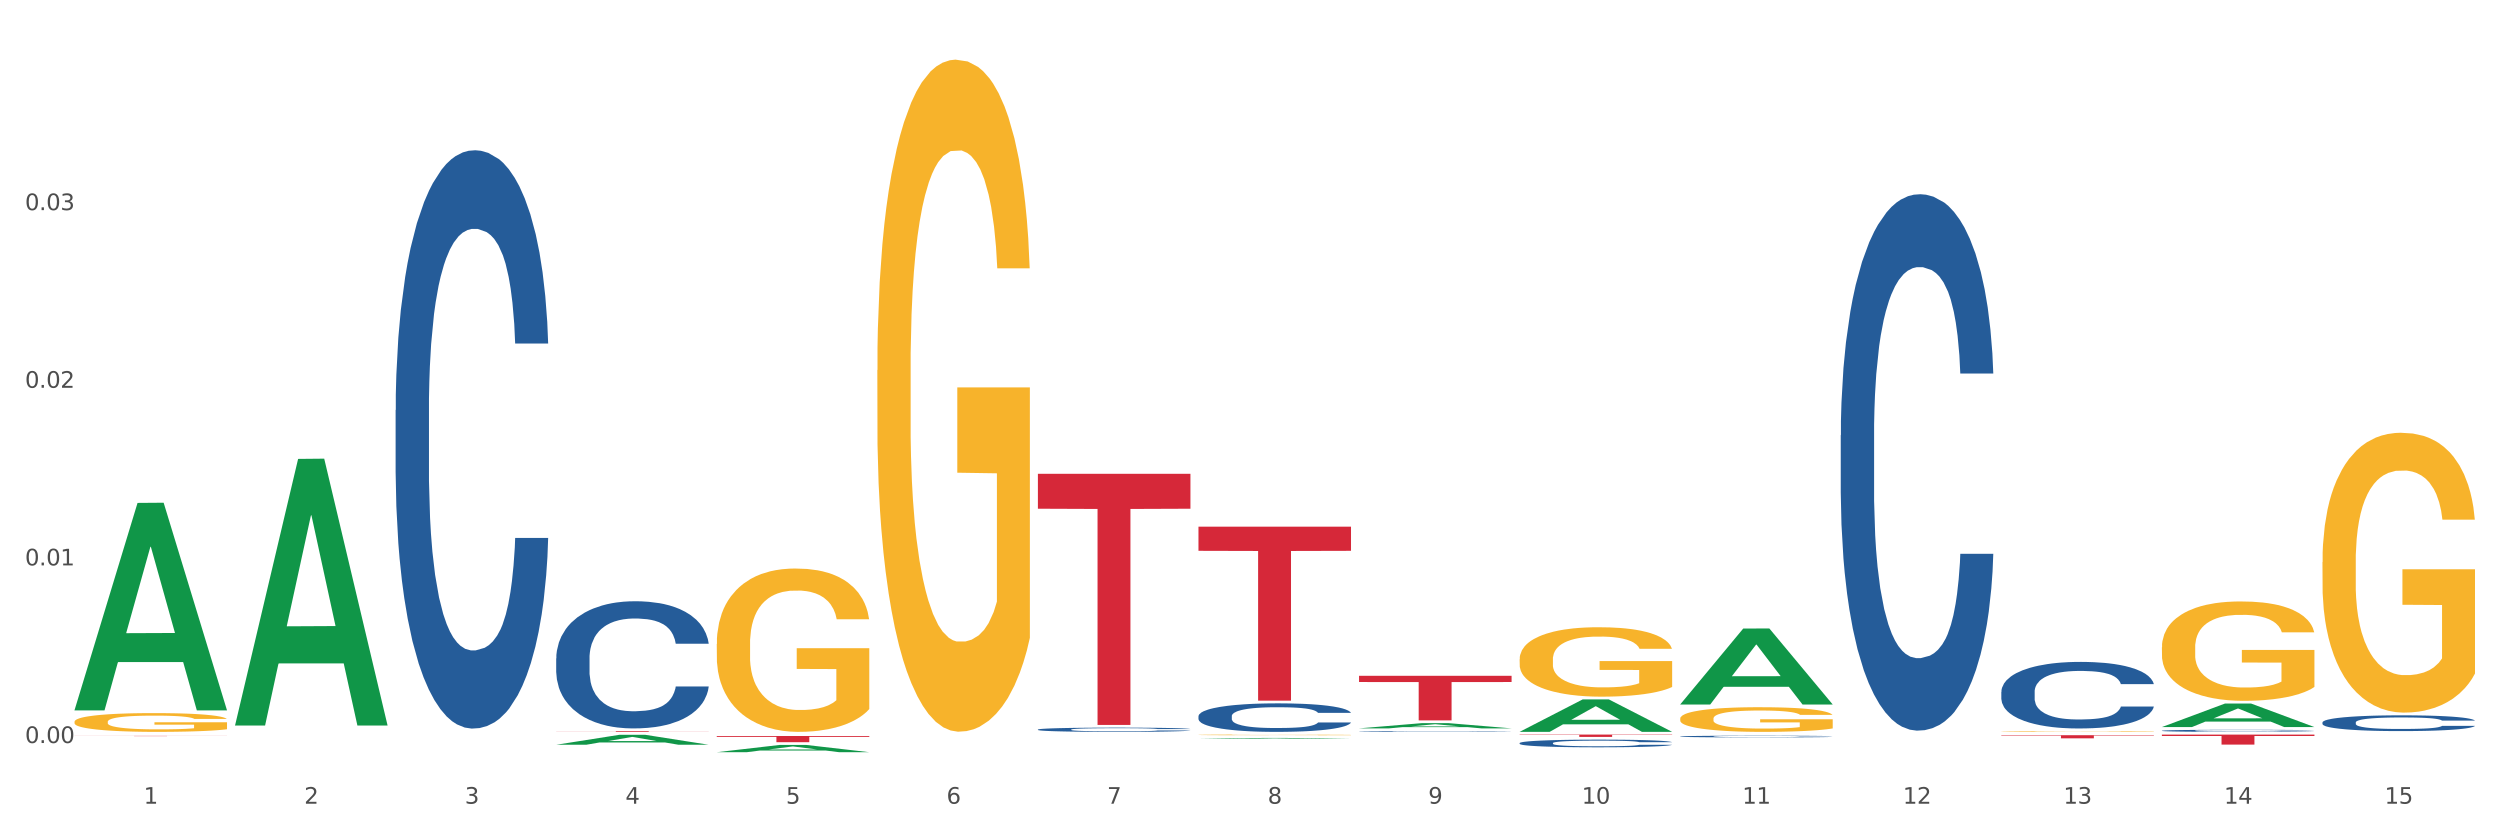 <?xml version="1.0" encoding="utf-8" standalone="no"?>
<!DOCTYPE svg PUBLIC "-//W3C//DTD SVG 1.1//EN"
  "http://www.w3.org/Graphics/SVG/1.1/DTD/svg11.dtd">
<svg xmlns:xlink="http://www.w3.org/1999/xlink" width="1080pt" height="360pt" viewBox="0 0 1080 360" xmlns="http://www.w3.org/2000/svg" version="1.1">
 <rect x="0" y="0" width="1080" height="360" fill="#333333" stroke="none"/>
 <defs>
  <style type="text/css">*{stroke-linejoin: round; stroke-linecap: butt}</style>
 </defs>
 <g id="figure_1">
  <g id="patch_1">
   <path d="M 0 360 
L 1080 360 
L 1080 0 
L 0 0 
z
" style="fill: #ffffff; stroke: #ffffff; stroke-linejoin: miter"/>
  </g>
  <g id="axes_1">
   <g id="matplotlib.axis_1">
    <g id="xtick_1">
     <g id="text_1">
      <!-- 1 -->
      <g style="fill: #4d4d4d" transform="translate(62.07 347.204) scale(0.096 -0.096)">
       <defs>
        <path id="DejaVuSans-31" d="M 794 531 
L 1825 531 
L 1825 4091 
L 703 3866 
L 703 4441 
L 1819 4666 
L 2450 4666 
L 2450 531 
L 3481 531 
L 3481 0 
L 794 0 
L 794 531 
z
" transform="scale(0.016)"/>
       </defs>
       <use xlink:href="#DejaVuSans-31"/>
      </g>
     </g>
    </g>
    <g id="xtick_2">
     <g id="text_2">
      <!-- 2 -->
      <g style="fill: #4d4d4d" transform="translate(131.436 347.204) scale(0.096 -0.096)">
       <defs>
        <path id="DejaVuSans-32" d="M 1228 531 
L 3431 531 
L 3431 0 
L 469 0 
L 469 531 
Q 828 903 1448 1529 
Q 2069 2156 2228 2338 
Q 2531 2678 2651 2914 
Q 2772 3150 2772 3378 
Q 2772 3750 2511 3984 
Q 2250 4219 1831 4219 
Q 1534 4219 1204 4116 
Q 875 4013 500 3803 
L 500 4441 
Q 881 4594 1212 4672 
Q 1544 4750 1819 4750 
Q 2544 4750 2975 4387 
Q 3406 4025 3406 3419 
Q 3406 3131 3298 2873 
Q 3191 2616 2906 2266 
Q 2828 2175 2409 1742 
Q 1991 1309 1228 531 
z
" transform="scale(0.016)"/>
       </defs>
       <use xlink:href="#DejaVuSans-32"/>
      </g>
     </g>
    </g>
    <g id="xtick_3">
     <g id="text_3">
      <!-- 3 -->
      <g style="fill: #4d4d4d" transform="translate(200.802 347.204) scale(0.096 -0.096)">
       <defs>
        <path id="DejaVuSans-33" d="M 2597 2516 
Q 3050 2419 3304 2112 
Q 3559 1806 3559 1356 
Q 3559 666 3084 287 
Q 2609 -91 1734 -91 
Q 1441 -91 1130 -33 
Q 819 25 488 141 
L 488 750 
Q 750 597 1062 519 
Q 1375 441 1716 441 
Q 2309 441 2620 675 
Q 2931 909 2931 1356 
Q 2931 1769 2642 2001 
Q 2353 2234 1838 2234 
L 1294 2234 
L 1294 2753 
L 1863 2753 
Q 2328 2753 2575 2939 
Q 2822 3125 2822 3475 
Q 2822 3834 2567 4026 
Q 2313 4219 1838 4219 
Q 1578 4219 1281 4162 
Q 984 4106 628 3988 
L 628 4550 
Q 988 4650 1302 4700 
Q 1616 4750 1894 4750 
Q 2613 4750 3031 4423 
Q 3450 4097 3450 3541 
Q 3450 3153 3228 2886 
Q 3006 2619 2597 2516 
z
" transform="scale(0.016)"/>
       </defs>
       <use xlink:href="#DejaVuSans-33"/>
      </g>
     </g>
    </g>
    <g id="xtick_4">
     <g id="text_4">
      <!-- 4 -->
      <g style="fill: #4d4d4d" transform="translate(270.169 347.204) scale(0.096 -0.096)">
       <defs>
        <path id="DejaVuSans-34" d="M 2419 4116 
L 825 1625 
L 2419 1625 
L 2419 4116 
z
M 2253 4666 
L 3047 4666 
L 3047 1625 
L 3713 1625 
L 3713 1100 
L 3047 1100 
L 3047 0 
L 2419 0 
L 2419 1100 
L 313 1100 
L 313 1709 
L 2253 4666 
z
" transform="scale(0.016)"/>
       </defs>
       <use xlink:href="#DejaVuSans-34"/>
      </g>
     </g>
    </g>
    <g id="xtick_5">
     <g id="text_5">
      <!-- 5 -->
      <g style="fill: #4d4d4d" transform="translate(339.535 347.204) scale(0.096 -0.096)">
       <defs>
        <path id="DejaVuSans-35" d="M 691 4666 
L 3169 4666 
L 3169 4134 
L 1269 4134 
L 1269 2991 
Q 1406 3038 1543 3061 
Q 1681 3084 1819 3084 
Q 2600 3084 3056 2656 
Q 3513 2228 3513 1497 
Q 3513 744 3044 326 
Q 2575 -91 1722 -91 
Q 1428 -91 1123 -41 
Q 819 9 494 109 
L 494 744 
Q 775 591 1075 516 
Q 1375 441 1709 441 
Q 2250 441 2565 725 
Q 2881 1009 2881 1497 
Q 2881 1984 2565 2268 
Q 2250 2553 1709 2553 
Q 1456 2553 1204 2497 
Q 953 2441 691 2322 
L 691 4666 
z
" transform="scale(0.016)"/>
       </defs>
       <use xlink:href="#DejaVuSans-35"/>
      </g>
     </g>
    </g>
    <g id="xtick_6">
     <g id="text_6">
      <!-- 6 -->
      <g style="fill: #4d4d4d" transform="translate(408.901 347.204) scale(0.096 -0.096)">
       <defs>
        <path id="DejaVuSans-36" d="M 2113 2584 
Q 1688 2584 1439 2293 
Q 1191 2003 1191 1497 
Q 1191 994 1439 701 
Q 1688 409 2113 409 
Q 2538 409 2786 701 
Q 3034 994 3034 1497 
Q 3034 2003 2786 2293 
Q 2538 2584 2113 2584 
z
M 3366 4563 
L 3366 3988 
Q 3128 4100 2886 4159 
Q 2644 4219 2406 4219 
Q 1781 4219 1451 3797 
Q 1122 3375 1075 2522 
Q 1259 2794 1537 2939 
Q 1816 3084 2150 3084 
Q 2853 3084 3261 2657 
Q 3669 2231 3669 1497 
Q 3669 778 3244 343 
Q 2819 -91 2113 -91 
Q 1303 -91 875 529 
Q 447 1150 447 2328 
Q 447 3434 972 4092 
Q 1497 4750 2381 4750 
Q 2619 4750 2861 4703 
Q 3103 4656 3366 4563 
z
" transform="scale(0.016)"/>
       </defs>
       <use xlink:href="#DejaVuSans-36"/>
      </g>
     </g>
    </g>
    <g id="xtick_7">
     <g id="text_7">
      <!-- 7 -->
      <g style="fill: #4d4d4d" transform="translate(478.267 347.204) scale(0.096 -0.096)">
       <defs>
        <path id="DejaVuSans-37" d="M 525 4666 
L 3525 4666 
L 3525 4397 
L 1831 0 
L 1172 0 
L 2766 4134 
L 525 4134 
L 525 4666 
z
" transform="scale(0.016)"/>
       </defs>
       <use xlink:href="#DejaVuSans-37"/>
      </g>
     </g>
    </g>
    <g id="xtick_8">
     <g id="text_8">
      <!-- 8 -->
      <g style="fill: #4d4d4d" transform="translate(547.634 347.204) scale(0.096 -0.096)">
       <defs>
        <path id="DejaVuSans-38" d="M 2034 2216 
Q 1584 2216 1326 1975 
Q 1069 1734 1069 1313 
Q 1069 891 1326 650 
Q 1584 409 2034 409 
Q 2484 409 2743 651 
Q 3003 894 3003 1313 
Q 3003 1734 2745 1975 
Q 2488 2216 2034 2216 
z
M 1403 2484 
Q 997 2584 770 2862 
Q 544 3141 544 3541 
Q 544 4100 942 4425 
Q 1341 4750 2034 4750 
Q 2731 4750 3128 4425 
Q 3525 4100 3525 3541 
Q 3525 3141 3298 2862 
Q 3072 2584 2669 2484 
Q 3125 2378 3379 2068 
Q 3634 1759 3634 1313 
Q 3634 634 3220 271 
Q 2806 -91 2034 -91 
Q 1263 -91 848 271 
Q 434 634 434 1313 
Q 434 1759 690 2068 
Q 947 2378 1403 2484 
z
M 1172 3481 
Q 1172 3119 1398 2916 
Q 1625 2713 2034 2713 
Q 2441 2713 2670 2916 
Q 2900 3119 2900 3481 
Q 2900 3844 2670 4047 
Q 2441 4250 2034 4250 
Q 1625 4250 1398 4047 
Q 1172 3844 1172 3481 
z
" transform="scale(0.016)"/>
       </defs>
       <use xlink:href="#DejaVuSans-38"/>
      </g>
     </g>
    </g>
    <g id="xtick_9">
     <g id="text_9">
      <!-- 9 -->
      <g style="fill: #4d4d4d" transform="translate(617 347.204) scale(0.096 -0.096)">
       <defs>
        <path id="DejaVuSans-39" d="M 703 97 
L 703 672 
Q 941 559 1184 500 
Q 1428 441 1663 441 
Q 2288 441 2617 861 
Q 2947 1281 2994 2138 
Q 2813 1869 2534 1725 
Q 2256 1581 1919 1581 
Q 1219 1581 811 2004 
Q 403 2428 403 3163 
Q 403 3881 828 4315 
Q 1253 4750 1959 4750 
Q 2769 4750 3195 4129 
Q 3622 3509 3622 2328 
Q 3622 1225 3098 567 
Q 2575 -91 1691 -91 
Q 1453 -91 1209 -44 
Q 966 3 703 97 
z
M 1959 2075 
Q 2384 2075 2632 2365 
Q 2881 2656 2881 3163 
Q 2881 3666 2632 3958 
Q 2384 4250 1959 4250 
Q 1534 4250 1286 3958 
Q 1038 3666 1038 3163 
Q 1038 2656 1286 2365 
Q 1534 2075 1959 2075 
z
" transform="scale(0.016)"/>
       </defs>
       <use xlink:href="#DejaVuSans-39"/>
      </g>
     </g>
    </g>
    <g id="xtick_10">
     <g id="text_10">
      <!-- 10 -->
      <g style="fill: #4d4d4d" transform="translate(683.312 347.204) scale(0.096 -0.096)">
       <defs>
        <path id="DejaVuSans-30" d="M 2034 4250 
Q 1547 4250 1301 3770 
Q 1056 3291 1056 2328 
Q 1056 1369 1301 889 
Q 1547 409 2034 409 
Q 2525 409 2770 889 
Q 3016 1369 3016 2328 
Q 3016 3291 2770 3770 
Q 2525 4250 2034 4250 
z
M 2034 4750 
Q 2819 4750 3233 4129 
Q 3647 3509 3647 2328 
Q 3647 1150 3233 529 
Q 2819 -91 2034 -91 
Q 1250 -91 836 529 
Q 422 1150 422 2328 
Q 422 3509 836 4129 
Q 1250 4750 2034 4750 
z
" transform="scale(0.016)"/>
       </defs>
       <use xlink:href="#DejaVuSans-31"/>
       <use xlink:href="#DejaVuSans-30" transform="translate(63.623 0)"/>
      </g>
     </g>
    </g>
    <g id="xtick_11">
     <g id="text_11">
      <!-- 11 -->
      <g style="fill: #4d4d4d" transform="translate(752.678 347.204) scale(0.096 -0.096)">
       <use xlink:href="#DejaVuSans-31"/>
       <use xlink:href="#DejaVuSans-31" transform="translate(63.623 0)"/>
      </g>
     </g>
    </g>
    <g id="xtick_12">
     <g id="text_12">
      <!-- 12 -->
      <g style="fill: #4d4d4d" transform="translate(822.044 347.204) scale(0.096 -0.096)">
       <use xlink:href="#DejaVuSans-31"/>
       <use xlink:href="#DejaVuSans-32" transform="translate(63.623 0)"/>
      </g>
     </g>
    </g>
    <g id="xtick_13">
     <g id="text_13">
      <!-- 13 -->
      <g style="fill: #4d4d4d" transform="translate(891.411 347.204) scale(0.096 -0.096)">
       <use xlink:href="#DejaVuSans-31"/>
       <use xlink:href="#DejaVuSans-33" transform="translate(63.623 0)"/>
      </g>
     </g>
    </g>
    <g id="xtick_14">
     <g id="text_14">
      <!-- 14 -->
      <g style="fill: #4d4d4d" transform="translate(960.777 347.204) scale(0.096 -0.096)">
       <use xlink:href="#DejaVuSans-31"/>
       <use xlink:href="#DejaVuSans-34" transform="translate(63.623 0)"/>
      </g>
     </g>
    </g>
    <g id="xtick_15">
     <g id="text_15">
      <!-- 15 -->
      <g style="fill: #4d4d4d" transform="translate(1030.143 347.204) scale(0.096 -0.096)">
       <use xlink:href="#DejaVuSans-31"/>
       <use xlink:href="#DejaVuSans-35" transform="translate(63.623 0)"/>
      </g>
     </g>
    </g>
    <g id="xtick_16"/>
    <g id="xtick_17"/>
    <g id="xtick_18"/>
    <g id="xtick_19"/>
    <g id="xtick_20"/>
    <g id="xtick_21"/>
    <g id="xtick_22"/>
    <g id="xtick_23"/>
    <g id="xtick_24"/>
    <g id="xtick_25"/>
    <g id="xtick_26"/>
    <g id="xtick_27"/>
    <g id="xtick_28"/>
    <g id="xtick_29"/>
   </g>
   <g id="matplotlib.axis_2">
    <g id="ytick_1">
     <g id="text_16">
      <!-- 0.00 -->
      <g style="fill: #4d4d4d" transform="translate(10.8 320.983) scale(0.096 -0.096)">
       <defs>
        <path id="DejaVuSans-2e" d="M 684 794 
L 1344 794 
L 1344 0 
L 684 0 
L 684 794 
z
" transform="scale(0.016)"/>
       </defs>
       <use xlink:href="#DejaVuSans-30"/>
       <use xlink:href="#DejaVuSans-2e" transform="translate(63.623 0)"/>
       <use xlink:href="#DejaVuSans-30" transform="translate(95.41 0)"/>
       <use xlink:href="#DejaVuSans-30" transform="translate(159.033 0)"/>
      </g>
     </g>
    </g>
    <g id="ytick_2">
     <g id="text_17">
      <!-- 0.01 -->
      <g style="fill: #4d4d4d" transform="translate(10.8 244.251) scale(0.096 -0.096)">
       <use xlink:href="#DejaVuSans-30"/>
       <use xlink:href="#DejaVuSans-2e" transform="translate(63.623 0)"/>
       <use xlink:href="#DejaVuSans-30" transform="translate(95.41 0)"/>
       <use xlink:href="#DejaVuSans-31" transform="translate(159.033 0)"/>
      </g>
     </g>
    </g>
    <g id="ytick_3">
     <g id="text_18">
      <!-- 0.02 -->
      <g style="fill: #4d4d4d" transform="translate(10.8 167.518) scale(0.096 -0.096)">
       <use xlink:href="#DejaVuSans-30"/>
       <use xlink:href="#DejaVuSans-2e" transform="translate(63.623 0)"/>
       <use xlink:href="#DejaVuSans-30" transform="translate(95.41 0)"/>
       <use xlink:href="#DejaVuSans-32" transform="translate(159.033 0)"/>
      </g>
     </g>
    </g>
    <g id="ytick_4">
     <g id="text_19">
      <!-- 0.03 -->
      <g style="fill: #4d4d4d" transform="translate(10.8 90.786) scale(0.096 -0.096)">
       <use xlink:href="#DejaVuSans-30"/>
       <use xlink:href="#DejaVuSans-2e" transform="translate(63.623 0)"/>
       <use xlink:href="#DejaVuSans-30" transform="translate(95.41 0)"/>
       <use xlink:href="#DejaVuSans-33" transform="translate(159.033 0)"/>
      </g>
     </g>
    </g>
    <g id="ytick_5"/>
    <g id="ytick_6"/>
    <g id="ytick_7"/>
    <g id="ytick_8"/>
   </g>
   <g id="PolyCollection_1">
    <path d="M 32.175 306.725 
L 32.243 306.641 
L 59.417 217.257 
L 70.695 217.173 
L 98.073 306.894 
L 85.029 306.894 
L 79.119 286.001 
L 51.061 286.001 
L 50.857 286.338 
L 45.151 306.894 
L 32.175 306.894 
L 32.175 306.725 
L 54.594 273.533 
L 75.586 273.448 
L 65.192 236.297 
L 65.056 236.128 
L 64.92 236.381 
L 54.526 273.448 
L 54.594 273.533 
L 32.175 306.725 
z
" clip-path="url(#p0b5ca6f911)" style="fill: #109648"/>
    <path d="M 587.105 315.979 
L 587.183 315.979 
L 587.183 315.97 
L 587.416 315.958 
L 588.273 315.936 
L 589.364 315.919 
L 591.233 315.9 
L 592.246 315.891 
L 593.57 315.882 
L 596.296 315.867 
L 599.412 315.855 
L 601.593 315.848 
L 603.229 315.843 
L 606.89 315.836 
L 608.993 315.832 
L 611.174 315.829 
L 613.043 315.827 
L 616.159 315.825 
L 618.652 315.824 
L 621.534 315.824 
L 623.948 315.824 
L 627.142 315.825 
L 631.816 315.829 
L 633.607 315.831 
L 636.022 315.835 
L 638.514 315.84 
L 640.54 315.845 
L 642.877 315.853 
L 645.291 315.862 
L 647.628 315.874 
L 649.264 315.885 
L 650.588 315.897 
L 651.756 315.911 
L 652.613 315.926 
L 653.003 315.939 
L 638.748 315.939 
L 638.359 315.928 
L 637.58 315.915 
L 636.801 315.907 
L 635.944 315.9 
L 634.62 315.892 
L 633.451 315.887 
L 631.504 315.881 
L 629.713 315.877 
L 628.233 315.875 
L 626.441 315.873 
L 622.624 315.871 
L 619.898 315.871 
L 618.184 315.872 
L 616.081 315.873 
L 614.29 315.875 
L 612.186 315.879 
L 610.551 315.883 
L 608.915 315.889 
L 607.98 315.892 
L 606.578 315.899 
L 605.643 315.905 
L 604.397 315.915 
L 603.696 315.922 
L 602.45 315.94 
L 601.905 315.953 
L 601.671 315.962 
L 601.515 315.972 
L 601.515 316.021 
L 601.982 316.043 
L 602.372 316.053 
L 602.995 316.064 
L 604.163 316.077 
L 605.877 316.091 
L 607.669 316.101 
L 609.149 316.107 
L 610.551 316.111 
L 611.953 316.115 
L 613.666 316.118 
L 615.069 316.12 
L 617.172 316.122 
L 619.664 316.123 
L 621.612 316.123 
L 625.584 316.121 
L 627.376 316.119 
L 629.089 316.117 
L 630.959 316.114 
L 632.439 316.11 
L 633.296 316.107 
L 634.698 316.101 
L 635.788 316.095 
L 636.723 316.088 
L 637.346 316.081 
L 638.047 316.072 
L 638.592 316.061 
L 638.748 316.055 
L 653.003 316.055 
L 652.691 316.067 
L 652.146 316.078 
L 651.055 316.093 
L 650.199 316.101 
L 648.874 316.112 
L 647.472 316.12 
L 645.525 316.13 
L 643.733 316.137 
L 641.864 316.144 
L 639.839 316.149 
L 636.178 316.157 
L 634.853 316.159 
L 632.049 316.163 
L 629.868 316.165 
L 626.675 316.168 
L 623.403 316.169 
L 619.976 316.169 
L 616.938 316.169 
L 613.589 316.167 
L 611.485 316.165 
L 609.149 316.162 
L 606.422 316.158 
L 603.852 316.152 
L 601.437 316.146 
L 599.178 316.139 
L 597.075 316.13 
L 594.349 316.117 
L 592.324 316.104 
L 590.844 316.091 
L 589.831 316.081 
L 588.818 316.068 
L 588.273 316.059 
L 587.416 316.036 
L 587.105 316.016 
L 587.105 315.979 
z
" clip-path="url(#p0b5ca6f911)" style="fill: #255c99"/>
    <path d="M 517.739 309.385 
L 517.816 309.373 
L 517.816 309.058 
L 518.05 308.631 
L 518.907 307.843 
L 519.997 307.247 
L 521.867 306.549 
L 522.88 306.257 
L 524.204 305.93 
L 526.93 305.401 
L 530.046 304.951 
L 532.227 304.704 
L 533.863 304.546 
L 537.523 304.265 
L 539.627 304.141 
L 541.808 304.04 
L 543.677 303.972 
L 546.793 303.894 
L 549.285 303.86 
L 552.167 303.849 
L 554.582 303.86 
L 557.776 303.905 
L 562.449 304.04 
L 564.241 304.119 
L 566.656 304.254 
L 569.148 304.434 
L 571.173 304.614 
L 573.51 304.873 
L 575.925 305.21 
L 578.262 305.638 
L 579.898 306.032 
L 581.222 306.448 
L 582.39 306.954 
L 583.247 307.505 
L 583.636 307.967 
L 569.382 307.967 
L 568.992 307.55 
L 568.214 307.1 
L 567.435 306.797 
L 566.578 306.549 
L 565.254 306.268 
L 564.085 306.088 
L 562.138 305.874 
L 560.346 305.739 
L 558.866 305.66 
L 557.075 305.593 
L 553.258 305.525 
L 550.532 305.525 
L 548.818 305.548 
L 546.715 305.604 
L 544.923 305.683 
L 542.82 305.818 
L 541.184 305.964 
L 539.549 306.155 
L 538.614 306.29 
L 537.212 306.538 
L 536.277 306.74 
L 535.031 307.089 
L 534.33 307.337 
L 533.084 307.978 
L 532.538 308.451 
L 532.305 308.777 
L 532.149 309.137 
L 532.149 310.892 
L 532.616 311.68 
L 533.006 312.017 
L 533.629 312.4 
L 534.797 312.895 
L 536.511 313.379 
L 538.302 313.728 
L 539.782 313.941 
L 541.184 314.099 
L 542.587 314.223 
L 544.3 314.335 
L 545.702 314.403 
L 547.805 314.47 
L 550.298 314.504 
L 552.245 314.504 
L 556.218 314.448 
L 558.009 314.391 
L 559.723 314.313 
L 561.593 314.189 
L 563.073 314.054 
L 563.929 313.953 
L 565.331 313.739 
L 566.422 313.514 
L 567.357 313.255 
L 567.98 313.03 
L 568.681 312.692 
L 569.226 312.31 
L 569.382 312.107 
L 583.636 312.107 
L 583.325 312.512 
L 582.78 312.906 
L 581.689 313.435 
L 580.832 313.739 
L 579.508 314.11 
L 578.106 314.425 
L 576.159 314.774 
L 574.367 315.033 
L 572.498 315.258 
L 570.472 315.46 
L 566.811 315.742 
L 565.487 315.82 
L 562.683 315.955 
L 560.502 316.034 
L 557.308 316.113 
L 554.037 316.158 
L 550.61 316.169 
L 547.572 316.147 
L 544.222 316.079 
L 542.119 316.012 
L 539.782 315.91 
L 537.056 315.753 
L 534.486 315.562 
L 532.071 315.337 
L 529.812 315.078 
L 527.709 314.785 
L 524.983 314.301 
L 522.957 313.829 
L 521.477 313.39 
L 520.465 313.019 
L 519.452 312.546 
L 518.907 312.22 
L 518.05 311.432 
L 517.739 310.701 
L 517.739 309.385 
z
" clip-path="url(#p0b5ca6f911)" style="fill: #255c99"/>
    <path d="M 448.372 315.159 
L 448.45 315.157 
L 448.45 315.11 
L 448.684 315.047 
L 449.541 314.929 
L 450.631 314.841 
L 452.501 314.737 
L 453.513 314.693 
L 454.837 314.644 
L 457.564 314.566 
L 460.679 314.499 
L 462.861 314.462 
L 464.496 314.438 
L 468.157 314.397 
L 470.26 314.378 
L 472.441 314.363 
L 474.311 314.353 
L 477.427 314.341 
L 479.919 314.336 
L 482.801 314.335 
L 485.216 314.336 
L 488.41 314.343 
L 493.083 314.363 
L 494.875 314.375 
L 497.289 314.395 
L 499.782 314.422 
L 501.807 314.448 
L 504.144 314.487 
L 506.559 314.537 
L 508.896 314.601 
L 510.531 314.66 
L 511.856 314.722 
L 513.024 314.797 
L 513.881 314.879 
L 514.27 314.948 
L 500.016 314.948 
L 499.626 314.886 
L 498.847 314.819 
L 498.068 314.774 
L 497.212 314.737 
L 495.887 314.695 
L 494.719 314.668 
L 492.772 314.636 
L 490.98 314.616 
L 489.5 314.604 
L 487.709 314.594 
L 483.892 314.584 
L 481.165 314.584 
L 479.452 314.588 
L 477.349 314.596 
L 475.557 314.608 
L 473.454 314.628 
L 471.818 314.65 
L 470.183 314.678 
L 469.248 314.698 
L 467.846 314.735 
L 466.911 314.765 
L 465.665 314.817 
L 464.964 314.854 
L 463.717 314.949 
L 463.172 315.02 
L 462.938 315.068 
L 462.783 315.122 
L 462.783 315.383 
L 463.25 315.501 
L 463.639 315.551 
L 464.263 315.608 
L 465.431 315.682 
L 467.145 315.754 
L 468.936 315.806 
L 470.416 315.837 
L 471.818 315.861 
L 473.22 315.879 
L 474.934 315.896 
L 476.336 315.906 
L 478.439 315.916 
L 480.932 315.921 
L 482.879 315.921 
L 486.852 315.913 
L 488.643 315.904 
L 490.357 315.893 
L 492.226 315.874 
L 493.706 315.854 
L 494.563 315.839 
L 495.965 315.807 
L 497.056 315.774 
L 497.99 315.735 
L 498.614 315.702 
L 499.315 315.651 
L 499.86 315.595 
L 500.016 315.564 
L 514.27 315.564 
L 513.959 315.625 
L 513.413 315.683 
L 512.323 315.762 
L 511.466 315.807 
L 510.142 315.863 
L 508.74 315.91 
L 506.792 315.961 
L 505.001 316 
L 503.131 316.034 
L 501.106 316.064 
L 497.445 316.106 
L 496.121 316.117 
L 493.317 316.137 
L 491.136 316.149 
L 487.942 316.161 
L 484.671 316.168 
L 481.243 316.169 
L 478.206 316.166 
L 474.856 316.156 
L 472.753 316.146 
L 470.416 316.131 
L 467.69 316.107 
L 465.119 316.079 
L 462.705 316.045 
L 460.446 316.007 
L 458.343 315.963 
L 455.616 315.891 
L 453.591 315.821 
L 452.111 315.755 
L 451.099 315.7 
L 450.086 315.63 
L 449.541 315.581 
L 448.684 315.464 
L 448.372 315.355 
L 448.372 315.159 
z
" clip-path="url(#p0b5ca6f911)" style="fill: #255c99"/>
    <path d="M 240.274 284.423 
L 240.352 284.373 
L 240.352 282.968 
L 240.585 281.061 
L 241.442 277.549 
L 242.533 274.889 
L 244.402 271.778 
L 245.415 270.473 
L 246.739 269.018 
L 249.465 266.66 
L 252.581 264.653 
L 254.762 263.549 
L 256.398 262.846 
L 260.059 261.592 
L 262.162 261.04 
L 264.343 260.588 
L 266.212 260.287 
L 269.328 259.936 
L 271.821 259.785 
L 274.703 259.735 
L 277.117 259.785 
L 280.311 259.986 
L 284.985 260.588 
L 286.776 260.94 
L 289.191 261.542 
L 291.683 262.344 
L 293.709 263.147 
L 296.045 264.301 
L 298.46 265.807 
L 300.797 267.714 
L 302.433 269.47 
L 303.757 271.326 
L 304.925 273.584 
L 305.782 276.043 
L 306.172 278.101 
L 291.917 278.101 
L 291.528 276.244 
L 290.749 274.237 
L 289.97 272.882 
L 289.113 271.778 
L 287.789 270.524 
L 286.62 269.721 
L 284.673 268.767 
L 282.881 268.165 
L 281.401 267.814 
L 279.61 267.513 
L 275.793 267.212 
L 273.067 267.212 
L 271.353 267.312 
L 269.25 267.563 
L 267.458 267.914 
L 265.355 268.516 
L 263.72 269.169 
L 262.084 270.022 
L 261.149 270.624 
L 259.747 271.728 
L 258.812 272.631 
L 257.566 274.187 
L 256.865 275.291 
L 255.619 278.151 
L 255.073 280.258 
L 254.84 281.713 
L 254.684 283.319 
L 254.684 291.147 
L 255.151 294.659 
L 255.541 296.165 
L 256.164 297.871 
L 257.332 300.079 
L 259.046 302.236 
L 260.838 303.792 
L 262.318 304.745 
L 263.72 305.448 
L 265.122 306 
L 266.835 306.502 
L 268.237 306.803 
L 270.341 307.104 
L 272.833 307.254 
L 274.78 307.254 
L 278.753 307.003 
L 280.545 306.752 
L 282.258 306.401 
L 284.128 305.849 
L 285.608 305.247 
L 286.465 304.796 
L 287.867 303.842 
L 288.957 302.839 
L 289.892 301.684 
L 290.515 300.681 
L 291.216 299.176 
L 291.761 297.469 
L 291.917 296.566 
L 306.172 296.566 
L 305.86 298.373 
L 305.315 300.129 
L 304.224 302.487 
L 303.367 303.842 
L 302.043 305.498 
L 300.641 306.903 
L 298.694 308.459 
L 296.902 309.613 
L 295.033 310.616 
L 293.008 311.519 
L 289.347 312.774 
L 288.022 313.125 
L 285.218 313.727 
L 283.037 314.079 
L 279.844 314.43 
L 276.572 314.631 
L 273.145 314.681 
L 270.107 314.58 
L 266.757 314.279 
L 264.654 313.978 
L 262.318 313.527 
L 259.591 312.824 
L 257.021 311.971 
L 254.606 310.967 
L 252.347 309.813 
L 250.244 308.509 
L 247.518 306.351 
L 245.493 304.244 
L 244.013 302.287 
L 243 300.631 
L 241.987 298.523 
L 241.442 297.068 
L 240.585 293.556 
L 240.274 290.294 
L 240.274 284.423 
z
" clip-path="url(#p0b5ca6f911)" style="fill: #255c99"/>
    <path d="M 170.907 177.168 
L 170.985 176.94 
L 170.985 170.551 
L 171.219 161.88 
L 172.076 145.908 
L 173.166 133.816 
L 175.036 119.669 
L 176.048 113.737 
L 177.373 107.12 
L 180.099 96.396 
L 183.215 87.269 
L 185.396 82.249 
L 187.031 79.055 
L 190.692 73.351 
L 192.796 70.841 
L 194.977 68.787 
L 196.846 67.418 
L 199.962 65.821 
L 202.454 65.136 
L 205.336 64.908 
L 207.751 65.136 
L 210.945 66.049 
L 215.618 68.787 
L 217.41 70.384 
L 219.825 73.122 
L 222.317 76.773 
L 224.342 80.424 
L 226.679 85.672 
L 229.094 92.517 
L 231.431 101.187 
L 233.066 109.173 
L 234.391 117.615 
L 235.559 127.883 
L 236.416 139.063 
L 236.805 148.418 
L 222.551 148.418 
L 222.161 139.976 
L 221.382 130.849 
L 220.604 124.689 
L 219.747 119.669 
L 218.422 113.965 
L 217.254 110.314 
L 215.307 105.979 
L 213.515 103.241 
L 212.035 101.644 
L 210.244 100.275 
L 206.427 98.906 
L 203.701 98.906 
L 201.987 99.362 
L 199.884 100.503 
L 198.092 102.1 
L 195.989 104.838 
L 194.353 107.804 
L 192.718 111.683 
L 191.783 114.421 
L 190.381 119.441 
L 189.446 123.548 
L 188.2 130.621 
L 187.499 135.641 
L 186.252 148.647 
L 185.707 158.23 
L 185.474 164.847 
L 185.318 172.148 
L 185.318 207.742 
L 185.785 223.714 
L 186.175 230.559 
L 186.798 238.317 
L 187.966 248.357 
L 189.68 258.168 
L 191.471 265.241 
L 192.951 269.576 
L 194.353 272.771 
L 195.755 275.281 
L 197.469 277.562 
L 198.871 278.931 
L 200.974 280.3 
L 203.467 280.985 
L 205.414 280.985 
L 209.387 279.844 
L 211.178 278.703 
L 212.892 277.106 
L 214.761 274.596 
L 216.241 271.858 
L 217.098 269.805 
L 218.5 265.469 
L 219.591 260.906 
L 220.526 255.658 
L 221.149 251.095 
L 221.85 244.25 
L 222.395 236.492 
L 222.551 232.385 
L 236.805 232.385 
L 236.494 240.599 
L 235.949 248.585 
L 234.858 259.309 
L 234.001 265.469 
L 232.677 272.999 
L 231.275 279.388 
L 229.328 286.461 
L 227.536 291.709 
L 225.667 296.272 
L 223.641 300.379 
L 219.98 306.084 
L 218.656 307.681 
L 215.852 310.419 
L 213.671 312.016 
L 210.477 313.613 
L 207.206 314.526 
L 203.779 314.754 
L 200.741 314.298 
L 197.391 312.929 
L 195.288 311.56 
L 192.951 309.506 
L 190.225 306.312 
L 187.655 302.433 
L 185.24 297.869 
L 182.981 292.622 
L 180.878 286.689 
L 178.152 276.878 
L 176.126 267.295 
L 174.646 258.396 
L 173.634 250.867 
L 172.621 241.283 
L 172.076 234.666 
L 171.219 218.695 
L 170.907 203.864 
L 170.907 177.168 
z
" clip-path="url(#p0b5ca6f911)" style="fill: #255c99"/>
    <path d="M 32.175 311.807 
L 32.253 311.8 
L 32.253 311.533 
L 32.408 311.304 
L 33.186 310.748 
L 34.353 310.289 
L 35.209 310.045 
L 36.065 309.845 
L 37.076 309.645 
L 38.321 309.437 
L 40.578 309.134 
L 41.978 308.978 
L 43.69 308.815 
L 46.802 308.578 
L 49.058 308.445 
L 51.392 308.334 
L 55.204 308.201 
L 57.694 308.141 
L 60.339 308.097 
L 63.529 308.067 
L 65.941 308.06 
L 71.231 308.082 
L 75.744 308.149 
L 77.922 308.201 
L 80.723 308.289 
L 82.201 308.349 
L 84.613 308.467 
L 87.103 308.623 
L 88.815 308.756 
L 91.382 309.008 
L 93.327 309.26 
L 95.116 309.571 
L 96.05 309.785 
L 96.75 309.985 
L 97.373 310.215 
L 97.995 310.578 
L 83.991 310.578 
L 83.446 310.319 
L 82.59 310.074 
L 81.346 309.837 
L 80.256 309.689 
L 78.389 309.504 
L 76.677 309.385 
L 74.888 309.297 
L 72.71 309.223 
L 70.998 309.185 
L 68.586 309.156 
L 63.84 309.163 
L 60.65 309.223 
L 58.472 309.297 
L 57.071 309.363 
L 55.827 309.437 
L 54.426 309.541 
L 52.792 309.697 
L 51.625 309.837 
L 50.458 310.015 
L 49.525 310.193 
L 48.669 310.4 
L 47.969 310.622 
L 47.424 310.852 
L 46.957 311.133 
L 46.568 311.6 
L 46.568 312.614 
L 46.724 312.844 
L 47.113 313.148 
L 47.58 313.377 
L 48.358 313.651 
L 49.058 313.836 
L 50.381 314.103 
L 51.859 314.325 
L 53.026 314.466 
L 54.193 314.584 
L 56.216 314.747 
L 58.472 314.881 
L 60.417 314.962 
L 63.062 315.036 
L 64.852 315.066 
L 66.408 315.081 
L 70.22 315.081 
L 72.943 315.058 
L 75.977 315.007 
L 78.311 314.94 
L 80.256 314.858 
L 82.435 314.725 
L 83.835 314.599 
L 83.835 313.051 
L 66.719 313.044 
L 66.719 312.015 
L 98.073 312.015 
L 98.073 315.036 
L 96.75 315.192 
L 95.272 315.332 
L 93.716 315.458 
L 91.382 315.614 
L 88.581 315.762 
L 86.091 315.866 
L 83.446 315.954 
L 80.334 316.036 
L 76.288 316.11 
L 73.799 316.14 
L 70.687 316.162 
L 67.03 316.169 
L 63.84 316.154 
L 60.728 316.117 
L 57.461 316.051 
L 54.271 315.954 
L 51.859 315.858 
L 49.447 315.74 
L 46.879 315.584 
L 44.857 315.436 
L 43.301 315.303 
L 41.589 315.132 
L 39.722 314.91 
L 38.321 314.71 
L 37.076 314.503 
L 35.754 314.236 
L 34.82 314.007 
L 33.887 313.718 
L 33.342 313.503 
L 32.72 313.17 
L 32.253 312.703 
L 32.175 311.807 
z
" clip-path="url(#p0b5ca6f911)" style="fill: #f7b32b"/>
    <path d="M 379.006 159.926 
L 379.084 159.661 
L 379.084 150.115 
L 379.24 141.896 
L 380.018 122.009 
L 381.185 105.57 
L 382.04 96.82 
L 382.896 89.661 
L 383.908 82.502 
L 385.152 75.078 
L 387.409 64.206 
L 388.809 58.638 
L 390.521 52.805 
L 393.633 44.32 
L 395.889 39.547 
L 398.223 35.57 
L 402.035 30.797 
L 404.525 28.676 
L 407.17 27.085 
L 410.36 26.025 
L 412.772 25.759 
L 418.062 26.555 
L 422.575 28.941 
L 424.753 30.797 
L 427.554 33.979 
L 429.032 36.1 
L 431.444 40.343 
L 433.934 45.911 
L 435.646 50.684 
L 438.213 59.699 
L 440.158 68.714 
L 441.948 79.85 
L 442.881 87.54 
L 443.581 94.699 
L 444.204 102.918 
L 444.826 115.911 
L 430.822 115.911 
L 430.277 106.631 
L 429.422 97.881 
L 428.177 89.396 
L 427.087 84.093 
L 425.22 77.464 
L 423.509 73.222 
L 421.719 70.04 
L 419.541 67.388 
L 417.829 66.062 
L 415.417 65.002 
L 410.671 65.267 
L 407.481 67.388 
L 405.303 70.04 
L 403.903 72.426 
L 402.658 75.078 
L 401.257 78.79 
L 399.624 84.358 
L 398.456 89.396 
L 397.289 95.759 
L 396.356 102.123 
L 395.5 109.547 
L 394.8 117.502 
L 394.255 125.721 
L 393.788 135.797 
L 393.399 152.502 
L 393.399 188.827 
L 393.555 197.047 
L 393.944 207.918 
L 394.411 216.138 
L 395.189 225.949 
L 395.889 232.577 
L 397.212 242.123 
L 398.69 250.077 
L 399.857 255.115 
L 401.024 259.358 
L 403.047 265.191 
L 405.303 269.964 
L 407.248 272.88 
L 409.893 275.532 
L 411.683 276.592 
L 413.239 277.123 
L 417.051 277.123 
L 419.774 276.327 
L 422.808 274.471 
L 425.142 272.085 
L 427.087 269.168 
L 429.266 264.395 
L 430.666 259.888 
L 430.666 204.471 
L 413.55 204.206 
L 413.55 167.35 
L 444.904 167.35 
L 444.904 275.532 
L 443.581 281.1 
L 442.103 286.138 
L 440.547 290.645 
L 438.213 296.214 
L 435.412 301.517 
L 432.923 305.229 
L 430.277 308.411 
L 427.165 311.327 
L 423.12 313.979 
L 420.63 315.039 
L 417.518 315.835 
L 413.861 316.1 
L 410.671 315.57 
L 407.559 314.244 
L 404.292 311.858 
L 401.102 308.411 
L 398.69 304.964 
L 396.278 300.721 
L 393.711 295.153 
L 391.688 289.85 
L 390.132 285.077 
L 388.42 278.979 
L 386.553 271.024 
L 385.152 263.865 
L 383.908 256.441 
L 382.585 246.896 
L 381.651 238.676 
L 380.718 228.335 
L 380.173 220.646 
L 379.551 208.714 
L 379.084 192.009 
L 379.006 159.926 
z
" clip-path="url(#p0b5ca6f911)" style="fill: #f7b32b"/>
    <path d="M 240.274 315.847 
L 306.172 315.847 
L 306.172 315.892 
L 280.25 315.892 
L 280.25 316.169 
L 266.039 316.169 
L 266.039 315.892 
L 240.274 315.892 
L 240.274 315.847 
L 240.274 315.847 
z
" clip-path="url(#p0b5ca6f911)" style="fill: #d62839"/>
    <path d="M 309.64 317.966 
L 375.538 317.966 
L 375.538 318.337 
L 349.616 318.339 
L 349.616 320.635 
L 335.406 320.635 
L 335.406 318.339 
L 309.64 318.337 
L 309.64 317.969 
L 309.64 317.966 
z
" clip-path="url(#p0b5ca6f911)" style="fill: #d62839"/>
    <path d="M 448.372 204.692 
L 514.27 204.692 
L 514.27 219.766 
L 488.348 219.868 
L 488.348 313.168 
L 474.138 313.168 
L 474.138 219.868 
L 448.372 219.766 
L 448.372 204.793 
L 448.372 204.692 
z
" clip-path="url(#p0b5ca6f911)" style="fill: #d62839"/>
    <path d="M 517.739 227.507 
L 583.636 227.507 
L 583.636 237.954 
L 557.715 238.024 
L 557.715 302.682 
L 543.504 302.682 
L 543.504 238.024 
L 517.739 237.954 
L 517.739 227.577 
L 517.739 227.507 
z
" clip-path="url(#p0b5ca6f911)" style="fill: #d62839"/>
    <path d="M 587.105 291.96 
L 653.003 291.96 
L 653.003 294.636 
L 627.081 294.654 
L 627.081 311.217 
L 612.871 311.217 
L 612.871 294.654 
L 587.105 294.636 
L 587.105 291.978 
L 587.105 291.96 
z
" clip-path="url(#p0b5ca6f911)" style="fill: #d62839"/>
    <path d="M 656.471 317.336 
L 722.369 317.336 
L 722.369 317.477 
L 696.447 317.477 
L 696.447 318.35 
L 682.237 318.35 
L 682.237 317.477 
L 656.471 317.477 
L 656.471 317.336 
L 656.471 317.336 
z
" clip-path="url(#p0b5ca6f911)" style="fill: #d62839"/>
    <path d="M 864.57 317.607 
L 930.468 317.607 
L 930.468 317.797 
L 904.546 317.798 
L 904.546 318.971 
L 890.335 318.971 
L 890.335 317.798 
L 864.57 317.797 
L 864.57 317.608 
L 864.57 317.607 
z
" clip-path="url(#p0b5ca6f911)" style="fill: #d62839"/>
    <path d="M 933.936 317.336 
L 999.834 317.336 
L 999.834 317.939 
L 973.912 317.943 
L 973.912 321.677 
L 959.702 321.677 
L 959.702 317.943 
L 933.936 317.939 
L 933.936 317.34 
L 933.936 317.336 
z
" clip-path="url(#p0b5ca6f911)" style="fill: #d62839"/>
    <path d="M 1003.302 242.818 
L 1003.38 242.708 
L 1003.38 238.733 
L 1003.535 235.31 
L 1004.314 227.029 
L 1005.481 220.183 
L 1006.336 216.54 
L 1007.192 213.558 
L 1008.204 210.577 
L 1009.448 207.486 
L 1011.705 202.959 
L 1013.105 200.64 
L 1014.817 198.211 
L 1017.929 194.678 
L 1020.185 192.69 
L 1022.519 191.034 
L 1026.331 189.046 
L 1028.821 188.163 
L 1031.466 187.501 
L 1034.656 187.059 
L 1037.068 186.948 
L 1042.358 187.28 
L 1046.871 188.273 
L 1049.049 189.046 
L 1051.85 190.371 
L 1053.328 191.255 
L 1055.74 193.021 
L 1058.23 195.34 
L 1059.942 197.327 
L 1062.509 201.082 
L 1064.454 204.836 
L 1066.244 209.473 
L 1067.177 212.675 
L 1067.877 215.656 
L 1068.5 219.079 
L 1069.122 224.49 
L 1055.118 224.49 
L 1054.573 220.625 
L 1053.717 216.981 
L 1052.473 213.448 
L 1051.383 211.24 
L 1049.516 208.479 
L 1047.805 206.713 
L 1046.015 205.388 
L 1043.837 204.284 
L 1042.125 203.732 
L 1039.713 203.29 
L 1034.967 203.4 
L 1031.777 204.284 
L 1029.599 205.388 
L 1028.199 206.381 
L 1026.954 207.486 
L 1025.553 209.031 
L 1023.919 211.35 
L 1022.752 213.448 
L 1021.585 216.098 
L 1020.652 218.748 
L 1019.796 221.84 
L 1019.096 225.152 
L 1018.551 228.575 
L 1018.084 232.771 
L 1017.695 239.727 
L 1017.695 254.854 
L 1017.851 258.276 
L 1018.24 262.803 
L 1018.707 266.226 
L 1019.485 270.312 
L 1020.185 273.072 
L 1021.508 277.047 
L 1022.986 280.359 
L 1024.153 282.457 
L 1025.32 284.224 
L 1027.343 286.653 
L 1029.599 288.64 
L 1031.544 289.855 
L 1034.189 290.959 
L 1035.979 291.401 
L 1037.535 291.622 
L 1041.347 291.622 
L 1044.07 291.29 
L 1047.104 290.518 
L 1049.438 289.524 
L 1051.383 288.309 
L 1053.562 286.322 
L 1054.962 284.445 
L 1054.962 261.368 
L 1037.846 261.258 
L 1037.846 245.91 
L 1069.2 245.91 
L 1069.2 290.959 
L 1067.877 293.278 
L 1066.399 295.376 
L 1064.843 297.253 
L 1062.509 299.572 
L 1059.708 301.78 
L 1057.219 303.326 
L 1054.573 304.651 
L 1051.461 305.865 
L 1047.416 306.969 
L 1044.926 307.411 
L 1041.814 307.742 
L 1038.157 307.853 
L 1034.967 307.632 
L 1031.855 307.08 
L 1028.588 306.086 
L 1025.398 304.651 
L 1022.986 303.215 
L 1020.574 301.449 
L 1018.007 299.13 
L 1015.984 296.922 
L 1014.428 294.934 
L 1012.716 292.395 
L 1010.849 289.082 
L 1009.448 286.101 
L 1008.204 283.009 
L 1006.881 279.034 
L 1005.947 275.612 
L 1005.014 271.305 
L 1004.469 268.103 
L 1003.847 263.135 
L 1003.38 256.179 
L 1003.302 242.818 
z
" clip-path="url(#p0b5ca6f911)" style="fill: #f7b32b"/>
    <path d="M 933.936 279.664 
L 934.014 279.625 
L 934.014 278.213 
L 934.169 276.997 
L 934.947 274.056 
L 936.114 271.625 
L 936.97 270.331 
L 937.826 269.272 
L 938.837 268.214 
L 940.082 267.116 
L 942.338 265.508 
L 943.739 264.684 
L 945.45 263.822 
L 948.563 262.567 
L 950.819 261.861 
L 953.153 261.273 
L 956.965 260.567 
L 959.455 260.253 
L 962.1 260.018 
L 965.29 259.861 
L 967.702 259.822 
L 972.992 259.94 
L 977.505 260.292 
L 979.683 260.567 
L 982.484 261.038 
L 983.962 261.351 
L 986.374 261.979 
L 988.864 262.802 
L 990.575 263.508 
L 993.143 264.841 
L 995.088 266.174 
L 996.877 267.821 
L 997.811 268.959 
L 998.511 270.017 
L 999.134 271.233 
L 999.756 273.154 
L 985.752 273.154 
L 985.207 271.782 
L 984.351 270.488 
L 983.106 269.233 
L 982.017 268.449 
L 980.15 267.469 
L 978.438 266.841 
L 976.649 266.371 
L 974.47 265.978 
L 972.759 265.782 
L 970.347 265.626 
L 965.601 265.665 
L 962.411 265.978 
L 960.233 266.371 
L 958.832 266.723 
L 957.588 267.116 
L 956.187 267.665 
L 954.553 268.488 
L 953.386 269.233 
L 952.219 270.174 
L 951.286 271.115 
L 950.43 272.213 
L 949.73 273.39 
L 949.185 274.605 
L 948.718 276.095 
L 948.329 278.566 
L 948.329 283.938 
L 948.485 285.154 
L 948.874 286.762 
L 949.341 287.977 
L 950.119 289.428 
L 950.819 290.408 
L 952.141 291.82 
L 953.62 292.996 
L 954.787 293.742 
L 955.954 294.369 
L 957.977 295.232 
L 960.233 295.937 
L 962.178 296.369 
L 964.823 296.761 
L 966.613 296.918 
L 968.169 296.996 
L 971.981 296.996 
L 974.704 296.879 
L 977.738 296.604 
L 980.072 296.251 
L 982.017 295.82 
L 984.196 295.114 
L 985.596 294.447 
L 985.596 286.252 
L 968.48 286.213 
L 968.48 280.762 
L 999.834 280.762 
L 999.834 296.761 
L 998.511 297.584 
L 997.033 298.329 
L 995.477 298.996 
L 993.143 299.82 
L 990.342 300.604 
L 987.852 301.153 
L 985.207 301.623 
L 982.095 302.055 
L 978.049 302.447 
L 975.56 302.604 
L 972.448 302.721 
L 968.791 302.761 
L 965.601 302.682 
L 962.489 302.486 
L 959.221 302.133 
L 956.032 301.623 
L 953.62 301.114 
L 951.208 300.486 
L 948.64 299.663 
L 946.618 298.878 
L 945.061 298.173 
L 943.35 297.271 
L 941.483 296.094 
L 940.082 295.036 
L 938.837 293.938 
L 937.515 292.526 
L 936.581 291.31 
L 935.648 289.781 
L 935.103 288.644 
L 934.48 286.879 
L 934.014 284.409 
L 933.936 279.664 
z
" clip-path="url(#p0b5ca6f911)" style="fill: #f7b32b"/>
    <path d="M 864.57 316.007 
L 864.647 316.007 
L 864.647 315.997 
L 864.803 315.988 
L 865.581 315.968 
L 866.748 315.95 
L 867.604 315.941 
L 868.46 315.934 
L 869.471 315.926 
L 870.716 315.919 
L 872.972 315.907 
L 874.373 315.902 
L 876.084 315.896 
L 879.196 315.887 
L 881.453 315.882 
L 883.787 315.878 
L 887.599 315.873 
L 890.089 315.871 
L 892.734 315.869 
L 895.924 315.868 
L 898.336 315.868 
L 903.626 315.868 
L 908.139 315.871 
L 910.317 315.873 
L 913.118 315.876 
L 914.596 315.878 
L 917.008 315.883 
L 919.498 315.888 
L 921.209 315.893 
L 923.777 315.903 
L 925.722 315.912 
L 927.511 315.924 
L 928.445 315.932 
L 929.145 315.939 
L 929.767 315.948 
L 930.39 315.961 
L 916.385 315.961 
L 915.841 315.952 
L 914.985 315.942 
L 913.74 315.934 
L 912.651 315.928 
L 910.784 315.921 
L 909.072 315.917 
L 907.283 315.914 
L 905.104 315.911 
L 903.393 315.909 
L 900.981 315.908 
L 896.235 315.909 
L 893.045 315.911 
L 890.867 315.914 
L 889.466 315.916 
L 888.221 315.919 
L 886.821 315.923 
L 885.187 315.928 
L 884.02 315.934 
L 882.853 315.94 
L 881.919 315.947 
L 881.064 315.955 
L 880.363 315.963 
L 879.819 315.971 
L 879.352 315.982 
L 878.963 315.999 
L 878.963 316.037 
L 879.119 316.046 
L 879.508 316.057 
L 879.974 316.065 
L 880.752 316.076 
L 881.453 316.082 
L 882.775 316.092 
L 884.253 316.101 
L 885.42 316.106 
L 886.587 316.11 
L 888.61 316.116 
L 890.867 316.121 
L 892.812 316.124 
L 895.457 316.127 
L 897.246 316.128 
L 898.802 316.129 
L 902.615 316.129 
L 905.338 316.128 
L 908.372 316.126 
L 910.706 316.123 
L 912.651 316.12 
L 914.829 316.115 
L 916.23 316.111 
L 916.23 316.053 
L 899.114 316.053 
L 899.114 316.015 
L 930.468 316.015 
L 930.468 316.127 
L 929.145 316.133 
L 927.667 316.138 
L 926.111 316.143 
L 923.777 316.149 
L 920.976 316.154 
L 918.486 316.158 
L 915.841 316.161 
L 912.729 316.164 
L 908.683 316.167 
L 906.193 316.168 
L 903.081 316.169 
L 899.425 316.169 
L 896.235 316.169 
L 893.123 316.167 
L 889.855 316.165 
L 886.665 316.161 
L 884.253 316.158 
L 881.842 316.153 
L 879.274 316.147 
L 877.251 316.142 
L 875.695 316.137 
L 873.984 316.131 
L 872.116 316.122 
L 870.716 316.115 
L 869.471 316.107 
L 868.149 316.097 
L 867.215 316.089 
L 866.281 316.078 
L 865.737 316.07 
L 865.114 316.058 
L 864.647 316.04 
L 864.57 316.007 
z
" clip-path="url(#p0b5ca6f911)" style="fill: #f7b32b"/>
    <path d="M 725.837 310.438 
L 725.915 310.429 
L 725.915 310.078 
L 726.071 309.777 
L 726.849 309.047 
L 728.016 308.444 
L 728.871 308.123 
L 729.727 307.86 
L 730.739 307.597 
L 731.984 307.325 
L 734.24 306.926 
L 735.64 306.722 
L 737.352 306.508 
L 740.464 306.196 
L 742.72 306.021 
L 745.054 305.875 
L 748.866 305.7 
L 751.356 305.622 
L 754.001 305.564 
L 757.191 305.525 
L 759.603 305.515 
L 764.894 305.544 
L 769.406 305.632 
L 771.585 305.7 
L 774.385 305.817 
L 775.864 305.895 
L 778.275 306.05 
L 780.765 306.255 
L 782.477 306.43 
L 785.044 306.761 
L 786.989 307.091 
L 788.779 307.5 
L 789.712 307.782 
L 790.412 308.045 
L 791.035 308.347 
L 791.657 308.823 
L 777.653 308.823 
L 777.108 308.483 
L 776.253 308.162 
L 775.008 307.85 
L 773.919 307.656 
L 772.051 307.413 
L 770.34 307.257 
L 768.55 307.14 
L 766.372 307.043 
L 764.66 306.994 
L 762.248 306.955 
L 757.502 306.965 
L 754.313 307.043 
L 752.134 307.14 
L 750.734 307.228 
L 749.489 307.325 
L 748.088 307.461 
L 746.455 307.666 
L 745.288 307.85 
L 744.121 308.084 
L 743.187 308.317 
L 742.331 308.59 
L 741.631 308.882 
L 741.086 309.183 
L 740.62 309.553 
L 740.23 310.166 
L 740.23 311.499 
L 740.386 311.801 
L 740.775 312.2 
L 741.242 312.501 
L 742.02 312.861 
L 742.72 313.104 
L 744.043 313.455 
L 745.521 313.747 
L 746.688 313.931 
L 747.855 314.087 
L 749.878 314.301 
L 752.134 314.476 
L 754.079 314.583 
L 756.724 314.681 
L 758.514 314.72 
L 760.07 314.739 
L 763.882 314.739 
L 766.605 314.71 
L 769.639 314.642 
L 771.974 314.554 
L 773.919 314.447 
L 776.097 314.272 
L 777.497 314.107 
L 777.497 312.073 
L 760.381 312.063 
L 760.381 310.711 
L 791.735 310.711 
L 791.735 314.681 
L 790.412 314.885 
L 788.934 315.07 
L 787.378 315.235 
L 785.044 315.44 
L 782.243 315.634 
L 779.754 315.77 
L 777.108 315.887 
L 773.996 315.994 
L 769.951 316.091 
L 767.461 316.13 
L 764.349 316.159 
L 760.692 316.169 
L 757.502 316.15 
L 754.39 316.101 
L 751.123 316.014 
L 747.933 315.887 
L 745.521 315.761 
L 743.109 315.605 
L 740.542 315.401 
L 738.519 315.206 
L 736.963 315.031 
L 735.251 314.807 
L 733.384 314.515 
L 731.984 314.252 
L 730.739 313.98 
L 729.416 313.63 
L 728.482 313.328 
L 727.549 312.949 
L 727.004 312.667 
L 726.382 312.229 
L 725.915 311.616 
L 725.837 310.438 
z
" clip-path="url(#p0b5ca6f911)" style="fill: #f7b32b"/>
    <path d="M 656.471 284.828 
L 656.549 284.8 
L 656.549 283.814 
L 656.704 282.965 
L 657.482 280.91 
L 658.649 279.212 
L 659.505 278.308 
L 660.361 277.568 
L 661.372 276.828 
L 662.617 276.061 
L 664.874 274.938 
L 666.274 274.363 
L 667.986 273.76 
L 671.098 272.884 
L 673.354 272.39 
L 675.688 271.979 
L 679.5 271.486 
L 681.99 271.267 
L 684.635 271.103 
L 687.825 270.993 
L 690.237 270.966 
L 695.527 271.048 
L 700.04 271.295 
L 702.218 271.486 
L 705.019 271.815 
L 706.497 272.034 
L 708.909 272.473 
L 711.399 273.048 
L 713.111 273.541 
L 715.678 274.472 
L 717.623 275.404 
L 719.412 276.554 
L 720.346 277.349 
L 721.046 278.089 
L 721.669 278.938 
L 722.291 280.28 
L 708.287 280.28 
L 707.742 279.321 
L 706.886 278.417 
L 705.642 277.541 
L 704.552 276.993 
L 702.685 276.308 
L 700.973 275.87 
L 699.184 275.541 
L 697.006 275.267 
L 695.294 275.13 
L 692.882 275.02 
L 688.136 275.048 
L 684.946 275.267 
L 682.768 275.541 
L 681.367 275.787 
L 680.123 276.061 
L 678.722 276.445 
L 677.088 277.02 
L 675.921 277.541 
L 674.754 278.198 
L 673.821 278.856 
L 672.965 279.623 
L 672.265 280.445 
L 671.72 281.294 
L 671.253 282.335 
L 670.864 284.061 
L 670.864 287.814 
L 671.02 288.663 
L 671.409 289.786 
L 671.876 290.636 
L 672.654 291.649 
L 673.354 292.334 
L 674.677 293.32 
L 676.155 294.142 
L 677.322 294.663 
L 678.489 295.101 
L 680.512 295.704 
L 682.768 296.197 
L 684.713 296.498 
L 687.358 296.772 
L 689.148 296.882 
L 690.704 296.937 
L 694.516 296.937 
L 697.239 296.854 
L 700.273 296.663 
L 702.607 296.416 
L 704.552 296.115 
L 706.731 295.622 
L 708.131 295.156 
L 708.131 289.43 
L 691.015 289.403 
L 691.015 285.595 
L 722.369 285.595 
L 722.369 296.772 
L 721.046 297.348 
L 719.568 297.868 
L 718.012 298.334 
L 715.678 298.909 
L 712.877 299.457 
L 710.387 299.841 
L 707.742 300.169 
L 704.63 300.471 
L 700.584 300.745 
L 698.095 300.854 
L 694.983 300.936 
L 691.326 300.964 
L 688.136 300.909 
L 685.024 300.772 
L 681.756 300.525 
L 678.567 300.169 
L 676.155 299.813 
L 673.743 299.375 
L 671.175 298.799 
L 669.153 298.252 
L 667.597 297.758 
L 665.885 297.128 
L 664.018 296.307 
L 662.617 295.567 
L 661.372 294.8 
L 660.05 293.814 
L 659.116 292.964 
L 658.183 291.896 
L 657.638 291.101 
L 657.016 289.869 
L 656.549 288.143 
L 656.471 284.828 
z
" clip-path="url(#p0b5ca6f911)" style="fill: #f7b32b"/>
    <path d="M 517.739 317.473 
L 517.816 317.473 
L 517.816 317.463 
L 517.972 317.455 
L 518.75 317.434 
L 519.917 317.418 
L 520.773 317.409 
L 521.629 317.401 
L 522.64 317.394 
L 523.885 317.386 
L 526.141 317.375 
L 527.542 317.369 
L 529.253 317.363 
L 532.365 317.355 
L 534.621 317.35 
L 536.956 317.346 
L 540.768 317.341 
L 543.257 317.339 
L 545.903 317.337 
L 549.093 317.336 
L 551.504 317.336 
L 556.795 317.336 
L 561.307 317.339 
L 563.486 317.341 
L 566.287 317.344 
L 567.765 317.346 
L 570.177 317.351 
L 572.666 317.356 
L 574.378 317.361 
L 576.946 317.37 
L 578.891 317.38 
L 580.68 317.391 
L 581.614 317.399 
L 582.314 317.406 
L 582.936 317.415 
L 583.559 317.428 
L 569.554 317.428 
L 569.01 317.419 
L 568.154 317.41 
L 566.909 317.401 
L 565.82 317.395 
L 563.953 317.389 
L 562.241 317.384 
L 560.452 317.381 
L 558.273 317.378 
L 556.562 317.377 
L 554.15 317.376 
L 549.404 317.376 
L 546.214 317.378 
L 544.035 317.381 
L 542.635 317.383 
L 541.39 317.386 
L 539.99 317.39 
L 538.356 317.396 
L 537.189 317.401 
L 536.022 317.407 
L 535.088 317.414 
L 534.232 317.422 
L 533.532 317.43 
L 532.988 317.438 
L 532.521 317.449 
L 532.132 317.466 
L 532.132 317.503 
L 532.287 317.512 
L 532.676 317.523 
L 533.143 317.531 
L 533.921 317.541 
L 534.621 317.548 
L 535.944 317.558 
L 537.422 317.566 
L 538.589 317.571 
L 539.756 317.576 
L 541.779 317.582 
L 544.035 317.587 
L 545.981 317.59 
L 548.626 317.592 
L 550.415 317.593 
L 551.971 317.594 
L 555.784 317.594 
L 558.507 317.593 
L 561.541 317.591 
L 563.875 317.589 
L 565.82 317.586 
L 567.998 317.581 
L 569.399 317.576 
L 569.399 317.519 
L 552.282 317.519 
L 552.282 317.481 
L 583.636 317.481 
L 583.636 317.592 
L 582.314 317.598 
L 580.836 317.603 
L 579.28 317.608 
L 576.946 317.614 
L 574.145 317.619 
L 571.655 317.623 
L 569.01 317.626 
L 565.898 317.629 
L 561.852 317.632 
L 559.362 317.633 
L 556.25 317.634 
L 552.594 317.634 
L 549.404 317.633 
L 546.292 317.632 
L 543.024 317.63 
L 539.834 317.626 
L 537.422 317.622 
L 535.01 317.618 
L 532.443 317.612 
L 530.42 317.607 
L 528.864 317.602 
L 527.153 317.596 
L 525.285 317.588 
L 523.885 317.58 
L 522.64 317.573 
L 521.317 317.563 
L 520.384 317.554 
L 519.45 317.544 
L 518.906 317.536 
L 518.283 317.524 
L 517.816 317.506 
L 517.739 317.473 
z
" clip-path="url(#p0b5ca6f911)" style="fill: #f7b32b"/>
    <path d="M 656.471 321.008 
L 656.549 321.005 
L 656.549 320.92 
L 656.783 320.805 
L 657.639 320.593 
L 658.73 320.432 
L 660.599 320.244 
L 661.612 320.165 
L 662.936 320.077 
L 665.662 319.935 
L 668.778 319.814 
L 670.959 319.747 
L 672.595 319.704 
L 676.256 319.629 
L 678.359 319.595 
L 680.54 319.568 
L 682.41 319.55 
L 685.525 319.529 
L 688.018 319.52 
L 690.9 319.516 
L 693.315 319.52 
L 696.508 319.532 
L 701.182 319.568 
L 702.973 319.589 
L 705.388 319.626 
L 707.881 319.674 
L 709.906 319.723 
L 712.243 319.792 
L 714.657 319.883 
L 716.994 319.999 
L 718.63 320.105 
L 719.954 320.217 
L 721.123 320.353 
L 721.979 320.502 
L 722.369 320.626 
L 708.114 320.626 
L 707.725 320.514 
L 706.946 320.393 
L 706.167 320.311 
L 705.31 320.244 
L 703.986 320.168 
L 702.818 320.12 
L 700.87 320.062 
L 699.079 320.026 
L 697.599 320.005 
L 695.807 319.986 
L 691.99 319.968 
L 689.264 319.968 
L 687.55 319.974 
L 685.447 319.989 
L 683.656 320.011 
L 681.553 320.047 
L 679.917 320.087 
L 678.281 320.138 
L 677.346 320.174 
L 675.944 320.241 
L 675.01 320.296 
L 673.763 320.39 
L 673.062 320.456 
L 671.816 320.629 
L 671.271 320.757 
L 671.037 320.845 
L 670.881 320.942 
L 670.881 321.415 
L 671.349 321.627 
L 671.738 321.718 
L 672.361 321.821 
L 673.53 321.954 
L 675.243 322.085 
L 677.035 322.179 
L 678.515 322.236 
L 679.917 322.279 
L 681.319 322.312 
L 683.033 322.342 
L 684.435 322.361 
L 686.538 322.379 
L 689.03 322.388 
L 690.978 322.388 
L 694.95 322.373 
L 696.742 322.358 
L 698.456 322.336 
L 700.325 322.303 
L 701.805 322.267 
L 702.662 322.239 
L 704.064 322.182 
L 705.154 322.121 
L 706.089 322.051 
L 706.712 321.991 
L 707.413 321.9 
L 707.959 321.797 
L 708.114 321.742 
L 722.369 321.742 
L 722.057 321.851 
L 721.512 321.957 
L 720.422 322.1 
L 719.565 322.182 
L 718.241 322.282 
L 716.838 322.367 
L 714.891 322.461 
L 713.1 322.53 
L 711.23 322.591 
L 709.205 322.646 
L 705.544 322.721 
L 704.22 322.743 
L 701.416 322.779 
L 699.235 322.8 
L 696.041 322.821 
L 692.769 322.834 
L 689.342 322.837 
L 686.304 322.831 
L 682.955 322.812 
L 680.852 322.794 
L 678.515 322.767 
L 675.789 322.724 
L 673.218 322.673 
L 670.803 322.612 
L 668.544 322.542 
L 666.441 322.464 
L 663.715 322.333 
L 661.69 322.206 
L 660.21 322.088 
L 659.197 321.988 
L 658.185 321.86 
L 657.639 321.772 
L 656.783 321.56 
L 656.471 321.363 
L 656.471 321.008 
z
" clip-path="url(#p0b5ca6f911)" style="fill: #255c99"/>
    <path d="M 725.837 318.151 
L 725.915 318.151 
L 725.915 318.132 
L 726.149 318.106 
L 727.006 318.058 
L 728.096 318.022 
L 729.966 317.98 
L 730.978 317.963 
L 732.302 317.943 
L 735.029 317.911 
L 738.144 317.884 
L 740.325 317.869 
L 741.961 317.859 
L 745.622 317.842 
L 747.725 317.835 
L 749.906 317.829 
L 751.776 317.825 
L 754.891 317.82 
L 757.384 317.818 
L 760.266 317.817 
L 762.681 317.818 
L 765.874 317.821 
L 770.548 317.829 
L 772.34 317.834 
L 774.754 317.842 
L 777.247 317.853 
L 779.272 317.863 
L 781.609 317.879 
L 784.024 317.899 
L 786.36 317.925 
L 787.996 317.949 
L 789.32 317.974 
L 790.489 318.005 
L 791.346 318.038 
L 791.735 318.066 
L 777.481 318.066 
L 777.091 318.041 
L 776.312 318.014 
L 775.533 317.995 
L 774.676 317.98 
L 773.352 317.963 
L 772.184 317.952 
L 770.237 317.94 
L 768.445 317.931 
L 766.965 317.927 
L 765.173 317.923 
L 761.357 317.918 
L 758.63 317.918 
L 756.917 317.92 
L 754.814 317.923 
L 753.022 317.928 
L 750.919 317.936 
L 749.283 317.945 
L 747.647 317.956 
L 746.713 317.965 
L 745.311 317.98 
L 744.376 317.992 
L 743.13 318.013 
L 742.429 318.028 
L 741.182 318.066 
L 740.637 318.095 
L 740.403 318.115 
L 740.248 318.136 
L 740.248 318.242 
L 740.715 318.29 
L 741.104 318.31 
L 741.727 318.333 
L 742.896 318.363 
L 744.61 318.392 
L 746.401 318.413 
L 747.881 318.426 
L 749.283 318.436 
L 750.685 318.443 
L 752.399 318.45 
L 753.801 318.454 
L 755.904 318.458 
L 758.397 318.46 
L 760.344 318.46 
L 764.317 318.457 
L 766.108 318.454 
L 767.822 318.449 
L 769.691 318.441 
L 771.171 318.433 
L 772.028 318.427 
L 773.43 318.414 
L 774.521 318.401 
L 775.455 318.385 
L 776.079 318.371 
L 776.78 318.351 
L 777.325 318.328 
L 777.481 318.316 
L 791.735 318.316 
L 791.424 318.34 
L 790.878 318.364 
L 789.788 318.396 
L 788.931 318.414 
L 787.607 318.437 
L 786.205 318.456 
L 784.257 318.477 
L 782.466 318.492 
L 780.596 318.506 
L 778.571 318.518 
L 774.91 318.535 
L 773.586 318.54 
L 770.782 318.548 
L 768.601 318.553 
L 765.407 318.557 
L 762.136 318.56 
L 758.708 318.561 
L 755.67 318.559 
L 752.321 318.555 
L 750.218 318.551 
L 747.881 318.545 
L 745.155 318.536 
L 742.584 318.524 
L 740.17 318.511 
L 737.911 318.495 
L 735.808 318.477 
L 733.081 318.448 
L 731.056 318.42 
L 729.576 318.393 
L 728.563 318.371 
L 727.551 318.342 
L 727.006 318.322 
L 726.149 318.275 
L 725.837 318.231 
L 725.837 318.151 
z
" clip-path="url(#p0b5ca6f911)" style="fill: #255c99"/>
    <path d="M 32.175 317.895 
L 98.073 317.895 
L 98.073 317.911 
L 72.151 317.911 
L 72.151 318.01 
L 57.941 318.01 
L 57.941 317.911 
L 32.175 317.911 
L 32.175 317.895 
L 32.175 317.895 
z
" clip-path="url(#p0b5ca6f911)" style="fill: #d62839"/>
    <path d="M 864.57 298.862 
L 864.648 298.836 
L 864.648 298.1 
L 864.881 297.102 
L 865.738 295.263 
L 866.829 293.871 
L 868.698 292.242 
L 869.711 291.559 
L 871.035 290.798 
L 873.761 289.563 
L 876.877 288.512 
L 879.058 287.935 
L 880.694 287.567 
L 884.355 286.91 
L 886.458 286.621 
L 888.639 286.385 
L 890.508 286.227 
L 893.624 286.043 
L 896.117 285.965 
L 898.999 285.938 
L 901.413 285.965 
L 904.607 286.07 
L 909.281 286.385 
L 911.072 286.569 
L 913.487 286.884 
L 915.979 287.304 
L 918.005 287.724 
L 920.341 288.329 
L 922.756 289.117 
L 925.093 290.115 
L 926.729 291.034 
L 928.053 292.006 
L 929.221 293.188 
L 930.078 294.475 
L 930.468 295.552 
L 916.213 295.552 
L 915.824 294.58 
L 915.045 293.53 
L 914.266 292.82 
L 913.409 292.242 
L 912.085 291.586 
L 910.916 291.165 
L 908.969 290.666 
L 907.177 290.351 
L 905.697 290.167 
L 903.906 290.01 
L 900.089 289.852 
L 897.363 289.852 
L 895.649 289.905 
L 893.546 290.036 
L 891.754 290.22 
L 889.651 290.535 
L 888.016 290.877 
L 886.38 291.323 
L 885.445 291.638 
L 884.043 292.216 
L 883.108 292.689 
L 881.862 293.503 
L 881.161 294.081 
L 879.915 295.578 
L 879.369 296.682 
L 879.136 297.443 
L 878.98 298.284 
L 878.98 302.382 
L 879.447 304.22 
L 879.837 305.008 
L 880.46 305.902 
L 881.628 307.057 
L 883.342 308.187 
L 885.134 309.001 
L 886.614 309.5 
L 888.016 309.868 
L 889.418 310.157 
L 891.131 310.42 
L 892.533 310.577 
L 894.637 310.735 
L 897.129 310.814 
L 899.076 310.814 
L 903.049 310.682 
L 904.841 310.551 
L 906.554 310.367 
L 908.424 310.078 
L 909.904 309.763 
L 910.76 309.526 
L 912.163 309.027 
L 913.253 308.502 
L 914.188 307.898 
L 914.811 307.373 
L 915.512 306.585 
L 916.057 305.691 
L 916.213 305.219 
L 930.468 305.219 
L 930.156 306.164 
L 929.611 307.084 
L 928.52 308.318 
L 927.663 309.027 
L 926.339 309.894 
L 924.937 310.63 
L 922.99 311.444 
L 921.198 312.048 
L 919.329 312.574 
L 917.304 313.046 
L 913.643 313.703 
L 912.318 313.887 
L 909.514 314.202 
L 907.333 314.386 
L 904.14 314.57 
L 900.868 314.675 
L 897.441 314.701 
L 894.403 314.649 
L 891.053 314.491 
L 888.95 314.333 
L 886.614 314.097 
L 883.887 313.729 
L 881.317 313.283 
L 878.902 312.757 
L 876.643 312.153 
L 874.54 311.47 
L 871.814 310.341 
L 869.789 309.238 
L 868.309 308.213 
L 867.296 307.346 
L 866.283 306.243 
L 865.738 305.481 
L 864.881 303.643 
L 864.57 301.935 
L 864.57 298.862 
z
" clip-path="url(#p0b5ca6f911)" style="fill: #255c99"/>
    <path d="M 101.541 313.218 
L 101.609 313.11 
L 128.784 198.247 
L 140.061 198.139 
L 167.439 313.434 
L 154.395 313.434 
L 148.485 286.586 
L 120.427 286.586 
L 120.224 287.019 
L 114.517 313.434 
L 101.541 313.434 
L 101.541 313.218 
L 123.96 270.564 
L 144.952 270.456 
L 134.558 222.714 
L 134.422 222.497 
L 134.286 222.822 
L 123.892 270.456 
L 123.96 270.564 
L 101.541 313.218 
z
" clip-path="url(#p0b5ca6f911)" style="fill: #109648"/>
    <path d="M 240.274 321.728 
L 240.342 321.724 
L 267.516 317.446 
L 278.793 317.442 
L 306.172 321.736 
L 293.128 321.736 
L 287.217 320.736 
L 259.16 320.736 
L 258.956 320.752 
L 253.249 321.736 
L 240.274 321.736 
L 240.274 321.728 
L 262.693 320.139 
L 283.685 320.135 
L 273.291 318.357 
L 273.155 318.349 
L 273.019 318.361 
L 262.625 320.135 
L 262.693 320.139 
L 240.274 321.728 
z
" clip-path="url(#p0b5ca6f911)" style="fill: #109648"/>
    <path d="M 309.64 324.944 
L 309.708 324.941 
L 336.882 321.805 
L 348.16 321.802 
L 375.538 324.95 
L 362.494 324.95 
L 356.584 324.216 
L 328.526 324.216 
L 328.322 324.228 
L 322.616 324.95 
L 309.64 324.95 
L 309.64 324.944 
L 332.059 323.779 
L 353.051 323.776 
L 342.657 322.473 
L 342.521 322.467 
L 342.385 322.476 
L 331.991 323.776 
L 332.059 323.779 
L 309.64 324.944 
z
" clip-path="url(#p0b5ca6f911)" style="fill: #109648"/>
    <path d="M 517.739 319.25 
L 517.806 319.249 
L 544.981 318.801 
L 556.258 318.8 
L 583.636 319.25 
L 570.593 319.25 
L 564.682 319.146 
L 536.625 319.146 
L 536.421 319.147 
L 530.714 319.25 
L 517.739 319.25 
L 517.739 319.25 
L 540.157 319.083 
L 561.15 319.083 
L 550.755 318.896 
L 550.62 318.895 
L 550.484 318.897 
L 540.089 319.083 
L 540.157 319.083 
L 517.739 319.25 
z
" clip-path="url(#p0b5ca6f911)" style="fill: #109648"/>
    <path d="M 587.105 314.653 
L 587.173 314.651 
L 614.347 312.386 
L 625.624 312.384 
L 653.003 314.658 
L 639.959 314.658 
L 634.049 314.128 
L 605.991 314.128 
L 605.787 314.137 
L 600.081 314.658 
L 587.105 314.658 
L 587.105 314.653 
L 609.524 313.812 
L 630.516 313.81 
L 620.122 312.868 
L 619.986 312.864 
L 619.85 312.87 
L 609.456 313.81 
L 609.524 313.812 
L 587.105 314.653 
z
" clip-path="url(#p0b5ca6f911)" style="fill: #109648"/>
    <path d="M 656.471 316.143 
L 656.539 316.13 
L 683.713 302.143 
L 694.991 302.13 
L 722.369 316.169 
L 709.325 316.169 
L 703.415 312.9 
L 675.357 312.9 
L 675.153 312.953 
L 669.447 316.169 
L 656.471 316.169 
L 656.471 316.143 
L 678.89 310.949 
L 699.882 310.936 
L 689.488 305.122 
L 689.352 305.096 
L 689.216 305.136 
L 678.822 310.936 
L 678.89 310.949 
L 656.471 316.143 
z
" clip-path="url(#p0b5ca6f911)" style="fill: #109648"/>
    <path d="M 795.203 188.026 
L 795.281 187.814 
L 795.281 181.888 
L 795.515 173.846 
L 796.372 159.031 
L 797.462 147.815 
L 799.332 134.693 
L 800.344 129.191 
L 801.669 123.053 
L 804.395 113.106 
L 807.511 104.641 
L 809.692 99.985 
L 811.327 97.022 
L 814.988 91.731 
L 817.092 89.403 
L 819.273 87.498 
L 821.142 86.229 
L 824.258 84.747 
L 826.75 84.112 
L 829.632 83.901 
L 832.047 84.112 
L 835.241 84.959 
L 839.914 87.498 
L 841.706 88.98 
L 844.121 91.519 
L 846.613 94.906 
L 848.638 98.292 
L 850.975 103.159 
L 853.39 109.509 
L 855.727 117.551 
L 857.362 124.958 
L 858.687 132.789 
L 859.855 142.312 
L 860.712 152.682 
L 861.101 161.359 
L 846.847 161.359 
L 846.457 153.529 
L 845.678 145.063 
L 844.899 139.349 
L 844.043 134.693 
L 842.718 129.402 
L 841.55 126.016 
L 839.603 121.995 
L 837.811 119.455 
L 836.331 117.974 
L 834.54 116.704 
L 830.723 115.434 
L 827.997 115.434 
L 826.283 115.858 
L 824.18 116.916 
L 822.388 118.397 
L 820.285 120.937 
L 818.649 123.688 
L 817.014 127.286 
L 816.079 129.826 
L 814.677 134.482 
L 813.742 138.291 
L 812.496 144.852 
L 811.795 149.508 
L 810.548 161.571 
L 810.003 170.46 
L 809.77 176.597 
L 809.614 183.37 
L 809.614 216.385 
L 810.081 231.199 
L 810.471 237.548 
L 811.094 244.744 
L 812.262 254.056 
L 813.976 263.156 
L 815.767 269.717 
L 817.247 273.738 
L 818.649 276.701 
L 820.051 279.029 
L 821.765 281.145 
L 823.167 282.415 
L 825.27 283.685 
L 827.763 284.32 
L 829.71 284.32 
L 833.683 283.262 
L 835.474 282.204 
L 837.188 280.722 
L 839.057 278.394 
L 840.537 275.854 
L 841.394 273.95 
L 842.796 269.929 
L 843.887 265.696 
L 844.822 260.828 
L 845.445 256.596 
L 846.146 250.247 
L 846.691 243.051 
L 846.847 239.241 
L 861.101 239.241 
L 860.79 246.86 
L 860.245 254.268 
L 859.154 264.215 
L 858.297 269.929 
L 856.973 276.913 
L 855.571 282.838 
L 853.624 289.399 
L 851.832 294.267 
L 849.963 298.5 
L 847.937 302.309 
L 844.276 307.6 
L 842.952 309.081 
L 840.148 311.621 
L 837.967 313.102 
L 834.773 314.584 
L 831.502 315.43 
L 828.074 315.642 
L 825.037 315.219 
L 821.687 313.949 
L 819.584 312.679 
L 817.247 310.774 
L 814.521 307.812 
L 811.951 304.214 
L 809.536 299.981 
L 807.277 295.113 
L 805.174 289.611 
L 802.448 280.51 
L 800.422 271.622 
L 798.942 263.368 
L 797.93 256.384 
L 796.917 247.495 
L 796.372 241.358 
L 795.515 226.543 
L 795.203 212.787 
L 795.203 188.026 
z
" clip-path="url(#p0b5ca6f911)" style="fill: #255c99"/>
    <path d="M 725.837 304.287 
L 725.905 304.256 
L 753.08 271.527 
L 764.357 271.496 
L 791.735 304.349 
L 778.691 304.349 
L 772.781 296.699 
L 744.723 296.699 
L 744.52 296.822 
L 738.813 304.349 
L 725.837 304.349 
L 725.837 304.287 
L 748.256 292.133 
L 769.248 292.102 
L 758.854 278.499 
L 758.718 278.437 
L 758.582 278.529 
L 748.188 292.102 
L 748.256 292.133 
L 725.837 304.287 
z
" clip-path="url(#p0b5ca6f911)" style="fill: #109648"/>
    <path d="M 933.936 314.076 
L 934.004 314.067 
L 961.178 303.936 
L 972.456 303.927 
L 999.834 314.096 
L 986.79 314.096 
L 980.88 311.728 
L 952.822 311.728 
L 952.618 311.766 
L 946.912 314.096 
L 933.936 314.096 
L 933.936 314.076 
L 956.355 310.315 
L 977.347 310.305 
L 966.953 306.094 
L 966.817 306.075 
L 966.681 306.104 
L 956.287 310.305 
L 956.355 310.315 
L 933.936 314.076 
z
" clip-path="url(#p0b5ca6f911)" style="fill: #109648"/>
    <path d="M 309.64 278.208 
L 309.718 278.144 
L 309.718 275.824 
L 309.873 273.826 
L 310.651 268.992 
L 311.818 264.996 
L 312.674 262.869 
L 313.53 261.129 
L 314.541 259.389 
L 315.786 257.585 
L 318.042 254.942 
L 319.443 253.589 
L 321.155 252.171 
L 324.267 250.108 
L 326.523 248.948 
L 328.857 247.982 
L 332.669 246.822 
L 335.159 246.306 
L 337.804 245.919 
L 340.994 245.661 
L 343.406 245.597 
L 348.696 245.79 
L 353.209 246.37 
L 355.387 246.822 
L 358.188 247.595 
L 359.666 248.111 
L 362.078 249.142 
L 364.568 250.495 
L 366.279 251.655 
L 368.847 253.847 
L 370.792 256.038 
L 372.581 258.745 
L 373.515 260.614 
L 374.215 262.354 
L 374.838 264.352 
L 375.46 267.51 
L 361.456 267.51 
L 360.911 265.254 
L 360.055 263.127 
L 358.81 261.065 
L 357.721 259.776 
L 355.854 258.165 
L 354.142 257.133 
L 352.353 256.36 
L 350.174 255.716 
L 348.463 255.393 
L 346.051 255.136 
L 341.305 255.2 
L 338.115 255.716 
L 335.937 256.36 
L 334.536 256.94 
L 333.292 257.585 
L 331.891 258.487 
L 330.257 259.84 
L 329.09 261.065 
L 327.923 262.612 
L 326.99 264.158 
L 326.134 265.963 
L 325.434 267.897 
L 324.889 269.894 
L 324.422 272.344 
L 324.033 276.404 
L 324.033 285.233 
L 324.189 287.231 
L 324.578 289.874 
L 325.045 291.872 
L 325.823 294.256 
L 326.523 295.868 
L 327.845 298.188 
L 329.324 300.121 
L 330.491 301.346 
L 331.658 302.377 
L 333.681 303.795 
L 335.937 304.955 
L 337.882 305.664 
L 340.527 306.308 
L 342.317 306.566 
L 343.873 306.695 
L 347.685 306.695 
L 350.408 306.502 
L 353.442 306.051 
L 355.776 305.471 
L 357.721 304.762 
L 359.9 303.602 
L 361.3 302.506 
L 361.3 289.036 
L 344.184 288.972 
L 344.184 280.013 
L 375.538 280.013 
L 375.538 306.308 
L 374.215 307.662 
L 372.737 308.886 
L 371.181 309.982 
L 368.847 311.336 
L 366.046 312.625 
L 363.556 313.527 
L 360.911 314.3 
L 357.799 315.009 
L 353.753 315.654 
L 351.264 315.911 
L 348.152 316.105 
L 344.495 316.169 
L 341.305 316.04 
L 338.193 315.718 
L 334.925 315.138 
L 331.736 314.3 
L 329.324 313.462 
L 326.912 312.431 
L 324.344 311.078 
L 322.322 309.789 
L 320.766 308.629 
L 319.054 307.146 
L 317.187 305.213 
L 315.786 303.473 
L 314.541 301.668 
L 313.219 299.348 
L 312.285 297.35 
L 311.352 294.836 
L 310.807 292.967 
L 310.184 290.067 
L 309.718 286.007 
L 309.64 278.208 
z
" clip-path="url(#p0b5ca6f911)" style="fill: #f7b32b"/>
    <path d="M 933.936 315.67 
L 934.014 315.669 
L 934.014 315.646 
L 934.247 315.614 
L 935.104 315.556 
L 936.195 315.512 
L 938.064 315.461 
L 939.077 315.439 
L 940.401 315.415 
L 943.127 315.376 
L 946.243 315.343 
L 948.424 315.325 
L 950.06 315.313 
L 953.721 315.293 
L 955.824 315.283 
L 958.005 315.276 
L 959.874 315.271 
L 962.99 315.265 
L 965.483 315.263 
L 968.365 315.262 
L 970.779 315.263 
L 973.973 315.266 
L 978.647 315.276 
L 980.438 315.282 
L 982.853 315.292 
L 985.346 315.305 
L 987.371 315.318 
L 989.708 315.337 
L 992.122 315.362 
L 994.459 315.394 
L 996.095 315.423 
L 997.419 315.453 
L 998.587 315.491 
L 999.444 315.531 
L 999.834 315.565 
L 985.579 315.565 
L 985.19 315.534 
L 984.411 315.501 
L 983.632 315.479 
L 982.775 315.461 
L 981.451 315.44 
L 980.283 315.427 
L 978.335 315.411 
L 976.544 315.401 
L 975.064 315.395 
L 973.272 315.39 
L 969.455 315.385 
L 966.729 315.385 
L 965.015 315.387 
L 962.912 315.391 
L 961.121 315.397 
L 959.018 315.407 
L 957.382 315.418 
L 955.746 315.432 
L 954.811 315.442 
L 953.409 315.46 
L 952.475 315.475 
L 951.228 315.501 
L 950.527 315.519 
L 949.281 315.566 
L 948.736 315.601 
L 948.502 315.625 
L 948.346 315.651 
L 948.346 315.781 
L 948.814 315.839 
L 949.203 315.863 
L 949.826 315.892 
L 950.995 315.928 
L 952.708 315.964 
L 954.5 315.989 
L 955.98 316.005 
L 957.382 316.017 
L 958.784 316.026 
L 960.498 316.034 
L 961.9 316.039 
L 964.003 316.044 
L 966.495 316.047 
L 968.443 316.047 
L 972.415 316.042 
L 974.207 316.038 
L 975.92 316.033 
L 977.79 316.023 
L 979.27 316.013 
L 980.127 316.006 
L 981.529 315.99 
L 982.619 315.974 
L 983.554 315.955 
L 984.177 315.938 
L 984.878 315.913 
L 985.423 315.885 
L 985.579 315.87 
L 999.834 315.87 
L 999.522 315.9 
L 998.977 315.929 
L 997.886 315.968 
L 997.03 315.99 
L 995.705 316.018 
L 994.303 316.041 
L 992.356 316.066 
L 990.564 316.086 
L 988.695 316.102 
L 986.67 316.117 
L 983.009 316.138 
L 981.685 316.144 
L 978.88 316.153 
L 976.699 316.159 
L 973.506 316.165 
L 970.234 316.168 
L 966.807 316.169 
L 963.769 316.168 
L 960.42 316.163 
L 958.317 316.158 
L 955.98 316.15 
L 953.253 316.139 
L 950.683 316.124 
L 948.268 316.108 
L 946.009 316.089 
L 943.906 316.067 
L 941.18 316.032 
L 939.155 315.997 
L 937.675 315.965 
L 936.662 315.937 
L 935.65 315.902 
L 935.104 315.878 
L 934.247 315.82 
L 933.936 315.767 
L 933.936 315.67 
z
" clip-path="url(#p0b5ca6f911)" style="fill: #255c99"/>
    <path d="M 1003.302 312.081 
L 1003.38 312.075 
L 1003.38 311.901 
L 1003.614 311.664 
L 1004.47 311.228 
L 1005.561 310.899 
L 1007.43 310.513 
L 1008.443 310.351 
L 1009.767 310.17 
L 1012.494 309.878 
L 1015.609 309.629 
L 1017.79 309.492 
L 1019.426 309.405 
L 1023.087 309.249 
L 1025.19 309.181 
L 1027.371 309.125 
L 1029.241 309.087 
L 1032.356 309.044 
L 1034.849 309.025 
L 1037.731 309.019 
L 1040.146 309.025 
L 1043.339 309.05 
L 1048.013 309.125 
L 1049.805 309.168 
L 1052.219 309.243 
L 1054.712 309.343 
L 1056.737 309.442 
L 1059.074 309.585 
L 1061.489 309.772 
L 1063.825 310.009 
L 1065.461 310.226 
L 1066.785 310.457 
L 1067.954 310.737 
L 1068.811 311.042 
L 1069.2 311.297 
L 1054.945 311.297 
L 1054.556 311.067 
L 1053.777 310.818 
L 1052.998 310.65 
L 1052.141 310.513 
L 1050.817 310.357 
L 1049.649 310.258 
L 1047.701 310.139 
L 1045.91 310.065 
L 1044.43 310.021 
L 1042.638 309.984 
L 1038.822 309.946 
L 1036.095 309.946 
L 1034.382 309.959 
L 1032.278 309.99 
L 1030.487 310.033 
L 1028.384 310.108 
L 1026.748 310.189 
L 1025.112 310.295 
L 1024.178 310.37 
L 1022.775 310.506 
L 1021.841 310.618 
L 1020.594 310.811 
L 1019.893 310.948 
L 1018.647 311.303 
L 1018.102 311.565 
L 1017.868 311.745 
L 1017.712 311.944 
L 1017.712 312.915 
L 1018.18 313.351 
L 1018.569 313.537 
L 1019.192 313.749 
L 1020.361 314.023 
L 1022.074 314.291 
L 1023.866 314.483 
L 1025.346 314.602 
L 1026.748 314.689 
L 1028.15 314.757 
L 1029.864 314.82 
L 1031.266 314.857 
L 1033.369 314.894 
L 1035.862 314.913 
L 1037.809 314.913 
L 1041.781 314.882 
L 1043.573 314.851 
L 1045.287 314.807 
L 1047.156 314.739 
L 1048.636 314.664 
L 1049.493 314.608 
L 1050.895 314.49 
L 1051.986 314.365 
L 1052.92 314.222 
L 1053.543 314.098 
L 1054.244 313.911 
L 1054.79 313.699 
L 1054.945 313.587 
L 1069.2 313.587 
L 1068.888 313.811 
L 1068.343 314.029 
L 1067.253 314.322 
L 1066.396 314.49 
L 1065.072 314.695 
L 1063.67 314.869 
L 1061.722 315.062 
L 1059.931 315.205 
L 1058.061 315.33 
L 1056.036 315.442 
L 1052.375 315.598 
L 1051.051 315.641 
L 1048.247 315.716 
L 1046.066 315.759 
L 1042.872 315.803 
L 1039.6 315.828 
L 1036.173 315.834 
L 1033.135 315.822 
L 1029.786 315.784 
L 1027.683 315.747 
L 1025.346 315.691 
L 1022.62 315.604 
L 1020.049 315.498 
L 1017.634 315.373 
L 1015.376 315.23 
L 1013.272 315.069 
L 1010.546 314.801 
L 1008.521 314.539 
L 1007.041 314.297 
L 1006.028 314.091 
L 1005.016 313.83 
L 1004.47 313.649 
L 1003.614 313.214 
L 1003.302 312.809 
L 1003.302 312.081 
z
" clip-path="url(#p0b5ca6f911)" style="fill: #255c99"/>
   </g>
  </g>
 </g>
 <defs>
  <clipPath id="p0b5ca6f911">
   <rect x="32.175" y="10.8" width="1037.025" height="329.109"/>
  </clipPath>
 </defs>
</svg>
